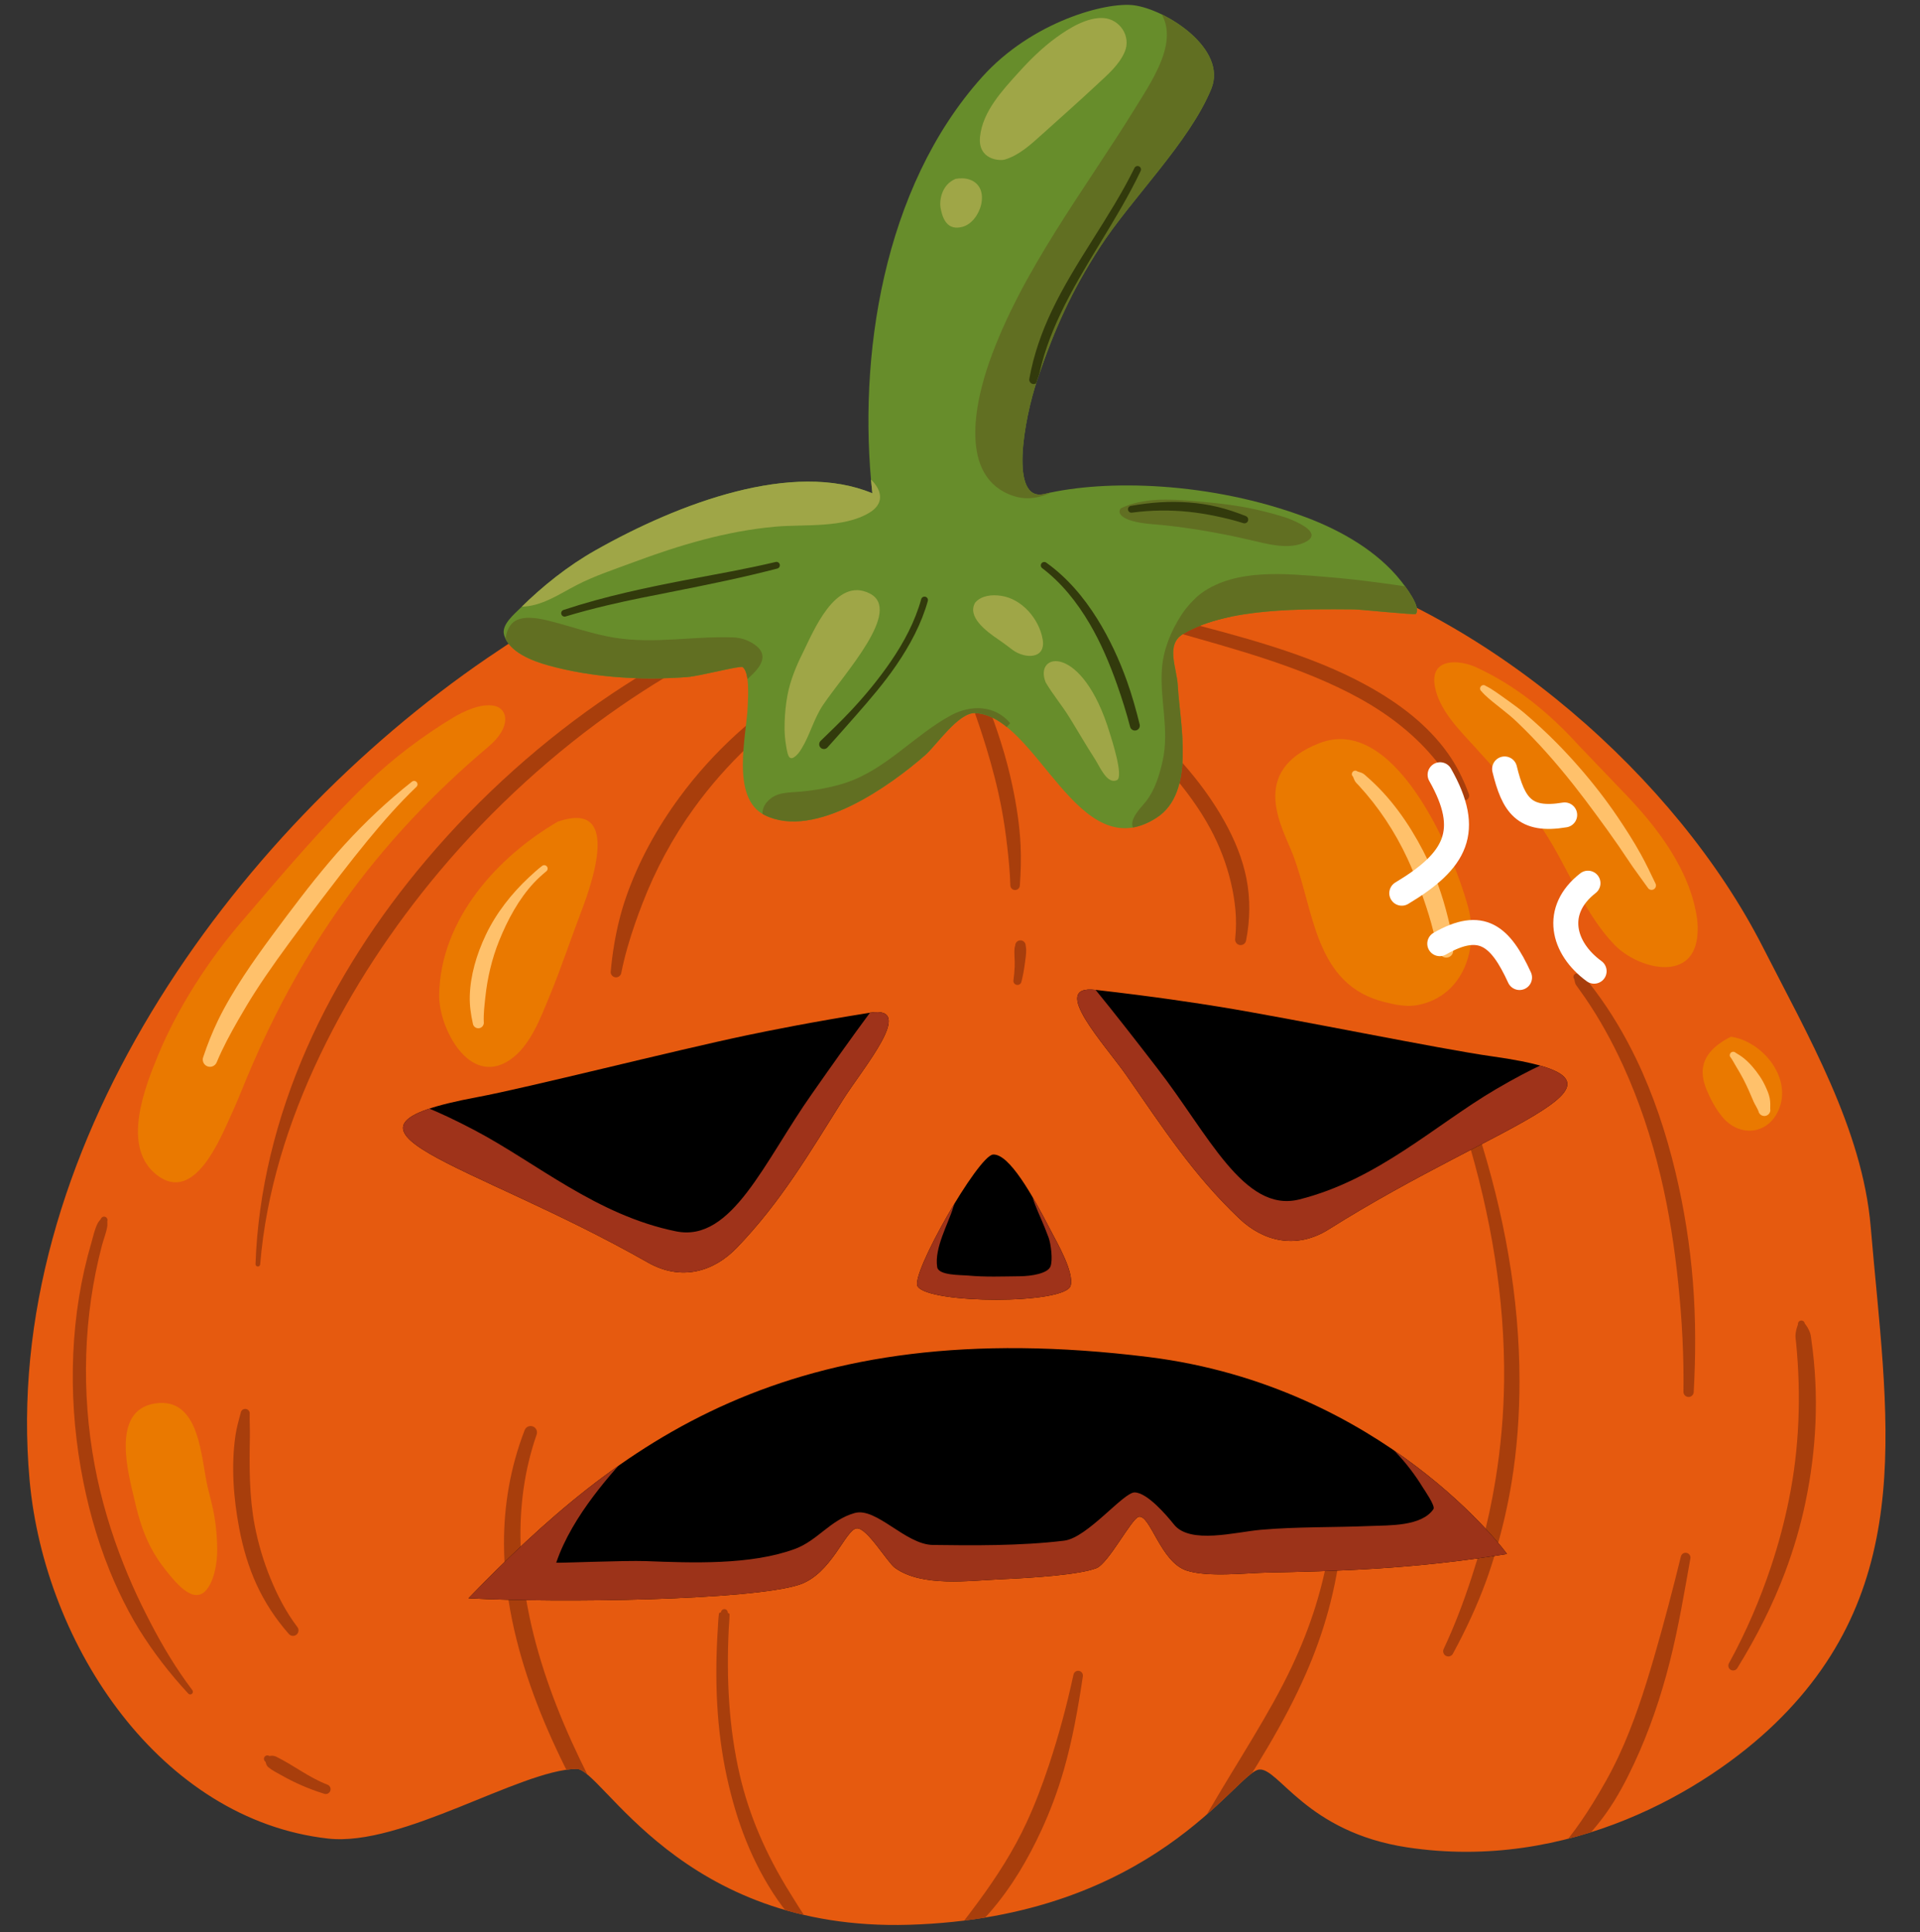 <?xml version="1.0" encoding="UTF-8"?><svg xmlns="http://www.w3.org/2000/svg" xmlns:xlink="http://www.w3.org/1999/xlink" clip-rule="evenodd" fill-rule="evenodd" height="816.5" preserveAspectRatio="xMidYMid meet" stroke-linecap="round" stroke-linejoin="round" stroke-miterlimit="1.5" version="1.0" viewBox="185.8 215.5 811.2 816.5" width="811.2" zoomAndPan="magnify"><rect x="185.8" y="215.5" width="811.2" height="816.5" fill="#333333" stroke="none"/><g><g><path d="M2778.44 0H3959.54V1299.21H2778.44z" fill="none" transform="translate(-2777.445 .247)"/><g><g transform="translate(-264.527 -405.433) scale(1.565)"><g><path d="M523.802,544.983C490.783,530.88 446.301,555.968 419.293,574.439C350.159,621.722 287.735,708.283 295.736,796.414C299.814,841.328 331.236,888.14 376.339,893.193C396.3,895.43 427.963,874.732 443.35,874.369C450.377,874.203 471.332,918.307 533.145,916.468C599.369,914.498 621.485,875.236 627.681,874.557C632.923,873.982 640.369,891.439 667.658,895.568C711.287,902.17 748.322,880.149 766.906,862.193C805.991,824.426 797.039,778.435 792.777,727.987C790.55,701.63 775.793,676.314 763.684,652.525C740.224,606.438 690.039,563.089 639.803,548.768C609.034,539.997 575.995,542.606 544.51,543.714" fill="#e65a0f"/></g><clipPath id="a"><g><path d="M523.802,544.983C490.783,530.88 446.301,555.968 419.293,574.439C350.159,621.722 287.735,708.283 295.736,796.414C299.814,841.328 331.236,888.14 376.339,893.193C396.3,895.43 427.963,874.732 443.35,874.369C450.377,874.203 471.332,918.307 533.145,916.468C599.369,914.498 621.485,875.236 627.681,874.557C632.923,873.982 640.369,891.439 667.658,895.568C711.287,902.17 748.322,880.149 766.906,862.193C805.991,824.426 797.039,778.435 792.777,727.987C790.55,701.63 775.793,676.314 763.684,652.525C740.224,606.438 690.039,563.089 639.803,548.768C609.034,539.997 575.995,542.606 544.51,543.714" fill="inherit"/></g></clipPath><g clip-path="url(#a)"><g><path d="M305.843,722.005C305.025,722.131 304.234,722.192 303.428,722.397C296.545,724.154 290.009,727.467 283.393,730.675C274.872,734.808 266.493,739.667 258.354,745.119C239.997,757.416 222.849,772.744 208.222,790.028C201.696,797.74 195.667,805.846 190.295,814.266C184.826,822.837 179.998,831.717 175.999,840.818C167.694,859.72 162.849,879.488 162.164,899.087C162.143,899.435 162.409,899.734 162.757,899.755C163.105,899.775 163.404,899.509 163.425,899.161C164.993,879.924 170.881,860.824 179.667,842.504C183.879,833.723 188.738,825.116 194.188,816.781C199.547,808.585 205.446,800.643 211.818,793.06C226.125,776.033 242.798,760.836 260.651,748.497C268.571,743.023 276.715,738.111 284.972,733.818C291.388,730.482 298.086,728.023 304.371,724.971C305.109,724.613 305.746,724.159 306.455,723.752C306.937,723.583 307.191,723.054 307.022,722.572C306.853,722.09 306.325,721.836 305.843,722.005Z" fill="#a83e0c" transform="translate(194.564 -161.019)"/></g><g><path d="M158.174,939.243C157.635,941.27 157.055,943.273 156.749,945.385C155.556,953.603 156.207,962.245 157.779,970.514C158.774,975.744 160.265,980.871 162.464,985.656C164.678,990.471 167.605,994.917 171.137,998.937C171.655,999.572 172.591,999.668 173.226,999.15C173.861,998.632 173.956,997.696 173.438,997.061C170.406,993.051 168.113,988.628 166.224,984.022C164.342,979.432 162.905,974.64 161.958,969.715C160.439,961.812 160.493,953.642 160.643,945.703C160.682,943.634 160.545,941.622 160.592,939.588C160.687,938.92 160.223,938.301 159.555,938.206C158.888,938.111 158.269,938.575 158.174,939.243Z" fill="#a83e0c" transform="translate(194.564 -161.019)"/></g><g><path d="M316.56,742.88C316.453,742.938 316.291,742.865 316.115,742.31C316.559,742.059 316.716,741.494 316.465,741.049C316.214,740.604 315.649,740.447 315.204,740.699C314.825,740.267 314.84,740.089 314.94,740.025C315.116,739.91 315.554,740.148 314.557,739.967C314.457,739.949 314.377,740.063 314.288,740.111C312.945,740.833 311.612,741.577 310.301,742.365C297.307,750.169 285.695,760.731 276.612,773.092C270.548,781.345 265.542,790.405 262.188,800.063C261.516,801.998 260.933,803.961 260.428,805.948C259.258,810.558 258.504,815.258 258.068,820.03C257.954,820.816 258.5,821.547 259.285,821.66C260.071,821.774 260.802,821.229 260.915,820.443C261.819,815.918 263.113,811.527 264.609,807.199C265.249,805.348 265.935,803.519 266.638,801.693C270.155,792.571 274.817,783.903 280.557,775.968C289.214,764 300.169,753.694 312.417,745.755C313.658,744.951 314.9,744.155 316.161,743.392C316.245,743.341 316.379,743.331 316.413,743.239C316.766,742.299 316.745,742.782 316.56,742.88Z" fill="#a83e0c" transform="translate(194.564 -161.019)"/></g><g><path d="M355.585,745.504C355.499,746.19 355.277,746.615 355.347,747.302C355.4,747.827 355.687,748.299 355.862,748.796C357.128,752.38 358.326,755.967 359.427,759.571C361.085,764.999 362.516,770.462 363.566,776.008C364.213,779.424 364.702,782.868 365.104,786.342C365.502,789.792 365.846,793.256 365.943,796.786C365.927,797.495 366.49,798.083 367.199,798.099C367.907,798.115 368.496,797.552 368.511,796.843C368.771,793.214 368.885,789.623 368.711,786.048C368.448,780.627 367.629,775.282 366.512,770.002C365.677,766.054 364.647,762.141 363.419,758.275C362.203,754.45 360.894,750.629 359.257,746.925C359.076,746.514 358.957,746.062 358.671,745.715C358.282,745.243 357.913,745.137 357.423,744.771C357.22,744.264 356.644,744.016 356.137,744.219C355.63,744.421 355.383,744.997 355.585,745.504Z" fill="#a83e0c" transform="translate(194.564 -161.019)"/></g><g><path d="M367.258,813.095C367.207,813.291 367.127,813.46 367.105,813.66C366.914,815.353 367.192,817.033 367.117,818.712C367.061,819.943 366.968,821.171 366.792,822.415C366.674,823.008 367.059,823.586 367.652,823.704C368.245,823.822 368.822,823.436 368.941,822.844C369.357,821.223 369.646,819.615 369.858,817.989C370.026,816.694 370.261,815.398 370.217,814.077C370.205,813.747 370.132,813.431 370.084,813.102C370.086,812.322 369.455,811.687 368.675,811.686C367.895,811.684 367.26,812.315 367.258,813.095Z" fill="#a83e0c" transform="translate(194.564 -161.019)"/></g><g><path d="M389.022,745.787C391.288,747.925 393.514,750.232 395.89,752.521C404.779,761.083 414.069,770.632 419.961,781.575C422.436,786.172 424.275,790.983 425.46,795.961C426.628,800.865 427.223,805.93 426.645,811.256C426.522,812.069 427.082,812.829 427.895,812.952C428.708,813.075 429.468,812.514 429.591,811.702C430.702,805.992 430.744,800.416 429.695,795.043C428.635,789.618 426.473,784.439 423.726,779.512C417.462,768.274 407.978,758.118 398.047,750.079C395.455,747.982 392.771,746.158 390.191,744.352C389.795,744.029 389.212,744.089 388.889,744.485C388.567,744.881 388.626,745.464 389.022,745.787Z" fill="#a83e0c" transform="translate(194.564 -161.019)"/></g><g><path d="M404.374,725.982C404.743,726.349 404.898,726.68 405.349,726.948C406.702,727.751 408.394,727.856 409.961,728.305C425.934,732.88 444.679,737.775 460.19,746.336C468.34,750.835 475.472,756.421 481.052,763.407C483.433,766.389 485.634,769.543 487.371,773.122C487.645,773.768 488.392,774.069 489.037,773.795C489.682,773.521 489.984,772.774 489.71,772.129C488.249,768.147 486.401,764.464 484.041,761.151C478.542,753.434 470.769,747.58 462.123,742.827C446.339,734.15 427.174,729.417 410.84,725.109C409.272,724.695 407.779,723.919 406.214,723.894C405.691,723.885 405.388,724.087 404.884,724.203C404.393,724.062 403.88,724.347 403.739,724.838C403.599,725.329 403.883,725.842 404.374,725.982Z" fill="#a83e0c" transform="translate(194.564 -161.019)"/></g><g><path d="M518.17,822.124C518.323,822.655 518.34,823.096 518.575,823.596C518.624,823.702 518.707,823.788 518.775,823.883C519.567,824.986 520.361,826.089 521.131,827.213C525.042,832.92 528.421,839.059 531.365,845.494C535.678,854.921 539.029,864.987 541.493,875.316C543.767,884.849 545.26,894.593 546.251,904.206C547.287,914.246 547.802,924.14 547.66,933.54C547.633,934.305 548.232,934.948 548.997,934.975C549.762,935.003 550.405,934.403 550.432,933.639C550.963,924.115 551.021,914.052 550.208,903.844C549.426,894.02 547.852,884.074 545.533,874.352C543.005,863.752 539.559,853.402 534.955,843.811C531.796,837.23 528.091,831.007 523.817,825.29C522.975,824.164 522.118,823.052 521.213,821.982C521.135,821.89 521.07,821.785 520.976,821.71C520.536,821.356 520.107,821.225 519.609,820.96C519.288,820.563 518.704,820.501 518.307,820.823C517.91,821.144 517.849,821.727 518.17,822.124Z" fill="#a83e0c" transform="translate(194.564 -161.019)"/></g><g><path d="M487.343,856.725C487.305,857.314 487.158,857.769 487.231,858.355C487.478,860.349 488.458,862.179 489.041,864.096C495.713,886.009 499.485,908.416 499.244,930.598C499.146,939.579 498.361,948.516 496.915,957.381C495.958,963.253 494.725,969.097 493.137,974.892C492.351,977.762 491.464,980.615 490.538,983.47C488.411,990.03 485.958,996.562 482.938,1003C482.588,1003.69 482.866,1004.54 483.559,1004.89C484.251,1005.24 485.097,1004.96 485.446,1004.26C488.906,997.875 491.92,991.402 494.347,984.786C495.409,981.893 496.328,978.966 497.18,976.032C498.899,970.105 500.27,964.122 501.26,958.092C502.751,949.007 503.407,939.826 503.402,930.62C503.392,908.059 499.259,885.307 492.119,863.133C491.498,861.203 491.206,859.115 490.182,857.359C489.882,856.845 489.489,856.568 489.093,856.123C488.927,855.64 488.4,855.383 487.917,855.549C487.434,855.715 487.177,856.242 487.343,856.725Z" fill="#a83e0c" transform="translate(194.564 -161.019)"/></g><g><path d="M510.378,1063.47C516.802,1059 522.365,1053.59 526.878,1047.23C529.838,1043.06 532.245,1038.46 534.446,1033.73C538.457,1025.12 541.591,1015.89 543.949,1006.59C546.36,997.089 547.932,987.529 549.525,978.623C549.675,977.916 549.223,977.22 548.515,977.07C547.808,976.921 547.112,977.373 546.962,978.08C544.823,986.8 542.403,996.088 539.681,1005.43C537.069,1014.4 534.155,1023.4 530.261,1031.78C528.161,1036.31 525.72,1040.6 523.145,1044.75C519.21,1051.1 514.851,1057.05 509.234,1062.02C508.832,1062.33 508.763,1062.91 509.078,1063.32C509.394,1063.72 509.976,1063.79 510.378,1063.47Z" fill="#a83e0c" transform="translate(194.564 -161.019)"/></g><g><path d="M263.65,1065.19C263.676,1065.08 263.841,1064.93 264.276,1064.74C264.552,1065.17 265.125,1065.29 265.555,1065.02C265.985,1064.74 266.11,1064.17 265.834,1063.74C266.187,1063.42 266.394,1063.34 266.508,1063.36L266.539,1063.11C266.568,1062.9 266.328,1062.76 266.222,1062.59C265.045,1060.65 263.879,1058.69 262.7,1056.7C258.157,1049.05 253.684,1041.01 249.677,1032.67C243.767,1020.37 238.886,1007.45 236.135,994.349C234.756,987.778 233.899,981.168 233.726,974.556C233.469,964.694 234.689,954.832 238.054,945.144C238.382,944.25 237.922,943.257 237.027,942.929C236.132,942.602 235.14,943.062 234.812,943.957C230.944,953.988 229.22,964.278 229.242,974.619C229.257,981.526 230.048,988.453 231.46,995.32C234.232,1008.81 239.367,1022.08 245.6,1034.66C249.77,1043.07 254.433,1051.18 259.271,1058.81C260.519,1060.78 261.794,1062.7 263.063,1064.6C263.177,1064.77 263.209,1065.06 263.406,1065.11L263.65,1065.19Z" fill="#a83e0c" transform="translate(194.564 -161.019)"/></g><g><path d="M416.951,1057.41C418.025,1056.17 419.073,1055.06 420.102,1053.84C420.54,1053.31 420.964,1052.81 421.355,1052.26C422.22,1051.03 422.957,1049.75 423.735,1048.5C427.844,1041.93 431.798,1035.71 435.46,1029.5C439.319,1022.95 442.812,1016.39 445.827,1009.48C450.504,998.748 453.946,987.131 455.435,973.14C455.535,972.336 454.963,971.601 454.158,971.501C453.353,971.401 452.619,971.974 452.519,972.778C450.596,986.308 446.803,997.439 441.961,1007.72C438.817,1014.4 435.188,1020.69 431.375,1027.07C427.683,1033.25 423.776,1039.49 419.879,1046.17C419.133,1047.45 418.336,1048.72 417.674,1050.07C417.374,1050.68 417.131,1051.31 416.886,1051.95C416.313,1053.46 415.863,1054.92 415.343,1056.49C415.09,1056.93 415.245,1057.5 415.689,1057.75C416.133,1058.01 416.698,1057.85 416.951,1057.41Z" fill="#a83e0c" transform="translate(194.564 -161.019)"/></g><g><path d="M287.819,993.113C287.495,993.284 287.522,993.094 287.303,993.387C287.276,993.423 287.283,993.474 287.277,993.519C287.088,994.849 287.059,996.192 286.973,997.524C286.073,1011.35 286.618,1024.8 289.431,1037.66C291.965,1049.25 296.066,1060.56 303.173,1070.85C304.856,1073.29 306.797,1075.58 308.826,1077.88C309.323,1078.51 310.234,1078.62 310.86,1078.12C311.486,1077.62 311.592,1076.71 311.096,1076.09C309.377,1073.67 307.883,1071.18 306.371,1068.75C300.007,1058.52 295.429,1048.03 292.86,1036.89C289.967,1024.35 289.27,1011.22 289.918,997.69C289.981,996.375 290.127,995.059 290.139,993.734C290.14,993.689 290.154,993.641 290.133,993.601C289.961,993.28 289.957,993.473 289.664,993.256C289.704,992.747 289.322,992.301 288.813,992.262C288.304,992.223 287.858,992.604 287.819,993.113Z" fill="#a83e0c" transform="translate(194.564 -161.019)"/></g><g><path d="M348.027,1085.8C352.723,1081.93 356.983,1078.12 360.58,1073.94C366.483,1067.08 370.787,1059.63 374.36,1051.89C376.754,1046.7 378.763,1041.32 380.389,1035.66C382.651,1027.8 384.174,1019.43 385.517,1010.43C385.644,1009.73 385.181,1009.06 384.482,1008.93C383.784,1008.81 383.113,1009.27 382.986,1009.97C381.094,1018.71 378.887,1026.77 376.35,1034.41C374.558,1039.81 372.597,1044.99 370.27,1049.99C366.82,1057.41 362.433,1064.31 357.277,1071.31C354.085,1075.63 350.766,1080.09 346.754,1084.45C346.383,1084.81 346.368,1085.39 346.719,1085.76C347.07,1086.13 347.656,1086.15 348.027,1085.8Z" fill="#a83e0c" transform="translate(194.564 -161.019)"/></g><g><path d="M120.41,886.909C120.113,887.311 119.802,887.622 119.57,888.065C118.727,889.677 118.387,891.508 117.871,893.258C112.16,912.635 111.445,933.819 114.991,954.178C116.639,963.642 119.18,972.962 122.759,981.806C124.306,985.628 126.051,989.358 127.99,992.969C128.856,994.582 129.76,996.169 130.72,997.72C134.579,1003.95 139.062,1009.71 143.991,1015.04C144.247,1015.34 144.701,1015.38 145.006,1015.13C145.311,1014.87 145.351,1014.42 145.095,1014.11C140.804,1008.45 137.129,1002.33 133.826,995.958C133.011,994.384 132.209,992.803 131.428,991.207C129.681,987.634 128.072,983.984 126.593,980.267C123.164,971.652 120.479,962.674 118.762,953.497C115.054,933.686 115.694,913.101 120.708,894.05C121.162,892.326 121.874,890.666 122.144,888.911C122.218,888.425 122.151,887.998 122.161,887.507C122.326,887.024 122.068,886.497 121.585,886.332C121.101,886.167 120.575,886.426 120.41,886.909Z" fill="#a83e0c" transform="translate(194.564 -161.019)"/></g><g><path d="M164.851,1033.45C165.024,1033.91 165.018,1034.15 165.28,1034.56C165.403,1034.75 165.569,1034.89 165.746,1035.04C166.741,1035.85 167.896,1036.41 168.99,1037.03C172.685,1039.13 176.493,1040.8 180.698,1042.11C181.378,1042.35 182.123,1041.99 182.362,1041.31C182.6,1040.63 182.241,1039.88 181.562,1039.65C176.526,1037.7 172.592,1034.5 167.832,1032.14C167.552,1032 167.279,1031.9 166.967,1031.86C166.526,1031.8 166.327,1031.89 165.878,1031.91C165.453,1031.62 164.878,1031.74 164.595,1032.16C164.311,1032.59 164.426,1033.16 164.851,1033.45Z" fill="#a83e0c" transform="translate(194.564 -161.019)"/></g><g><path d="M578.578,915.407C578.433,915.861 578.288,916.158 578.179,916.621C578.038,917.225 577.927,917.764 577.907,918.382C577.888,919.014 578.008,919.64 578.069,920.268C579.481,934.733 578.93,948.813 576.167,962.533C574.927,968.69 573.306,974.771 571.302,980.781C568.342,989.655 564.608,998.38 559.954,1006.87C559.591,1007.49 559.802,1008.29 560.425,1008.65C561.048,1009.01 561.848,1008.8 562.21,1008.18C567.404,999.76 571.793,991.096 575.151,982.144C577.446,976.026 579.27,969.783 580.596,963.442C583.555,949.291 584.331,934.634 582.22,919.771C582.129,919.128 582.091,918.471 581.9,917.848C581.714,917.243 581.465,916.738 581.149,916.187C580.908,915.768 580.687,915.518 580.407,915.124C580.329,914.619 579.856,914.272 579.351,914.351C578.846,914.429 578.5,914.902 578.578,915.407Z" fill="#a83e0c" transform="translate(194.564 -161.019)"/></g><g><path d="M519.308,758.962C511.47,750.323 502.439,742.905 491.781,737.988C487.113,735.834 479.155,735.303 480.544,743.084C481.669,749.381 486.9,754.611 491.024,759.126C497.164,765.849 503.288,772.75 508.605,780.147C516.056,790.511 520.147,803.746 529.152,812.994C535.243,819.25 549.8,823.151 551.354,810.987C551.573,809.268 551.575,807.517 551.332,805.799C549.453,792.537 540.363,780.821 531.34,771.533" fill="#ea7900" transform="translate(194.564 -161.019)"/></g><g><path d="M449.437,758.419C469.074,750.806 484.706,785.448 489.467,802.454C492.545,813.445 488.435,826.671 476.021,829.134C473.052,829.724 470.08,829.111 467.19,828.41C447.953,823.745 448.106,803.835 442.214,788.489C439.496,781.411 429.953,765.972 449.437,758.419Z" fill="#ea7900" transform="translate(194.564 -161.019)"/></g><g><path d="M243.811,779.619C260.141,774.014 253.96,793.868 250.028,804.116C247.152,811.614 244.654,819.271 241.568,826.685C239.117,832.57 236.373,840.258 230.776,844.007C219.813,851.349 211.58,835.176 211.738,826.352C212.101,806.166 227.283,789.217 243.811,779.619Z" fill="#ea7900" transform="translate(194.564 -161.019)"/></g><g><path d="M225.098,759.339C194.427,785.267 173.709,814.431 158.571,851.848C157.676,854.06 156.758,856.265 155.758,858.432C152.77,864.904 145.756,883.007 135.517,875.032C125.974,867.598 132.061,851.861 135.948,842.497C141.175,829.904 149.392,817.186 158.133,806.964C169.187,794.037 180.275,780.852 192.54,769.044C199.265,762.57 207.385,756.441 215.455,751.577C218.24,749.899 223.006,747.582 226.68,748.373C230.296,749.152 231.327,754.073 225.098,759.339Z" fill="#ea7900" transform="translate(194.564 -161.019)"/></g><g><path d="M560.474,837.71C549.617,843.148 553.029,850.176 554.684,853.758C555.603,855.747 556.727,857.62 558.122,859.315C562.893,865.11 570.95,864.142 573.615,856.823C576.73,848.268 568.665,838.842 560.474,837.71Z" fill="#ea7900" transform="translate(194.564 -161.019)"/></g><g><path d="M135.101,936.717C122.632,938.554 128.125,956.743 129.675,963.511C130.617,967.626 131.847,971.623 133.782,975.385C134.985,977.722 136.44,979.905 138.092,981.949C141.008,985.561 146.41,992.348 149.912,985.534C150.449,984.488 150.83,983.378 151.117,982.241C151.607,980.303 151.827,978.25 151.822,976.25C151.815,973.207 151.561,970.155 151.056,967.153C150.613,964.513 149.868,961.961 149.26,959.359C147.391,951.361 147.202,934.935 135.101,936.717Z" fill="#ea7900" transform="translate(194.564 -161.019)"/></g><g><path d="M204.37,768.862C197.923,773.944 191.837,779.673 186.189,785.857C183.39,788.922 180.725,792.108 178.134,795.323C175.521,798.566 173.025,801.87 170.559,805.125C165.3,812.168 159.946,819.303 155.473,826.922C154.265,828.98 153.116,831.07 152.078,833.214C150.514,836.443 149.19,839.774 148.051,843.191C147.671,844.2 148.182,845.327 149.19,845.706C150.198,846.086 151.325,845.575 151.705,844.567C153.36,840.604 155.393,836.849 157.526,833.139C158.952,830.658 160.409,828.193 161.957,825.778C165.865,819.682 170.173,813.814 174.469,808.041C177.893,803.353 181.477,798.641 185.118,793.94C187.514,790.846 189.933,787.763 192.419,784.741C196.603,779.653 200.909,774.728 205.582,770.261C205.968,769.926 206.01,769.342 205.675,768.956C205.341,768.57 204.756,768.528 204.37,768.862Z" fill="#ffc16b" transform="translate(194.564 -161.019)"/></g><g><path d="M239.526,791.589C238.273,792.557 237.081,793.636 235.893,794.751C231.323,799.039 227.157,804.272 224.341,810.201C221.837,815.474 220.157,821.189 220.01,826.747C219.943,829.279 220.311,831.739 220.841,834.128C220.948,834.942 221.695,835.516 222.509,835.409C223.323,835.302 223.896,834.554 223.79,833.741C223.694,831.526 223.972,829.307 224.214,827.025C224.751,821.952 225.938,816.748 227.942,811.782C230.261,806.035 233.277,800.491 237.31,796.162C238.37,795.024 239.514,793.997 240.68,793.036C241.08,792.718 241.145,792.135 240.827,791.736C240.508,791.336 239.926,791.271 239.526,791.589Z" fill="#ffc16b" transform="translate(194.564 -161.019)"/></g><g><path d="M493.109,744.416C493.409,744.747 493.682,745.081 494.008,745.388C496.791,748.016 500.059,750.119 502.789,752.794C508.327,758.075 513.308,763.774 517.996,769.697C520.114,772.373 522.159,775.103 524.183,777.854C526.206,780.605 528.214,783.37 530.158,786.19C531.453,788.07 532.689,789.99 533.998,791.869C535.314,793.759 536.701,795.571 538.026,797.464C538.354,798.032 539.081,798.227 539.649,797.899C540.217,797.571 540.412,796.844 540.084,796.276C538.821,793.646 537.593,791.031 536.185,788.489C534.21,784.922 532.012,781.496 529.731,778.137C528.205,775.888 526.607,773.689 524.945,771.543C521.38,766.939 517.544,762.551 513.442,758.39C510.726,755.635 507.87,753.008 504.905,750.466C503.56,749.328 502.149,748.271 500.706,747.249C499.019,746.055 497.369,744.805 495.619,743.715C495.175,743.438 494.717,743.225 494.263,742.968C493.864,742.65 493.281,742.716 492.963,743.115C492.644,743.515 492.71,744.097 493.109,744.416Z" fill="#ffc16b" transform="translate(194.564 -161.019)"/></g><g><path d="M458.455,767.484C458.683,767.959 458.77,768.369 459.06,768.808C459.306,769.181 459.647,769.476 459.949,769.804C465.335,775.642 469.761,782.326 473.149,789.605C474.457,792.414 475.622,795.292 476.688,798.204C477.76,801.133 478.739,804.09 479.571,807.07C479.932,808.361 480.231,809.663 480.596,810.943C480.967,812.25 481.414,813.507 481.783,814.801C481.966,815.821 482.944,816.5 483.964,816.316C484.983,816.132 485.662,815.155 485.478,814.135C485.367,812.741 485.277,811.355 485.058,809.96C484.841,808.586 484.497,807.23 484.165,805.869C483.395,802.713 482.476,799.569 481.346,796.496C480.218,793.426 478.891,790.422 477.385,787.521C473.478,779.993 468.534,772.986 462.193,767.49C461.838,767.182 461.511,766.835 461.101,766.607C460.624,766.342 460.198,766.272 459.682,766.098C459.299,765.759 458.714,765.795 458.375,766.178C458.037,766.56 458.073,767.145 458.455,767.484Z" fill="#ffc16b" transform="translate(194.564 -161.019)"/></g><g><path d="M560.463,843.37C560.972,844.111 561.359,844.884 561.85,845.691C562.523,846.796 563.178,847.921 563.804,849.105C564.332,850.104 564.801,851.13 565.274,852.153C565.745,853.175 566.136,854.219 566.591,855.21C567.011,856.127 567.553,856.901 567.91,857.792C568.076,858.671 568.925,859.249 569.804,859.082C570.682,858.915 571.26,858.066 571.093,857.188C571.123,856.228 571.138,855.301 570.953,854.316C570.754,853.26 570.309,852.239 569.849,851.229C569.403,850.252 568.883,849.292 568.273,848.392C567.048,846.583 565.65,844.902 564.026,843.569C563.279,842.955 562.525,842.49 561.73,842.021C561.358,841.671 560.772,841.689 560.422,842.062C560.072,842.434 560.091,843.02 560.463,843.37Z" fill="#ffc16b" transform="translate(194.564 -161.019)"/></g></g></g><g transform="rotate(.181 141382.757 -290149.875) scale(1.565)"><g><path d="M941.214,554.233C919.847,545.412 889.176,556.943 866.464,569.897C859.121,574.085 852.272,579.562 846.282,585.539C844.69,587.128 841.158,590.032 841.899,592.728C843.2,597.46 849.667,599.823 853.796,600.96C865.778,604.26 878.975,604.974 891.34,604.02C894.817,603.752 905.756,600.802 906.364,601.277C908.318,602.805 907.821,609.642 907.753,611.775C907.509,619.495 903.059,636.685 912.472,641.252C926.069,647.849 946.26,633.203 955.729,624.875C958.67,622.289 964.656,613.278 969.195,613.491C985.999,614.277 996.937,655.449 1018.22,641.608C1028.81,634.716 1024.45,616.301 1023.84,605.9C1023.54,600.896 1020.36,594.797 1025.38,591.843C1037.39,584.766 1057.73,585.124 1071.34,585.17C1073.02,585.176 1087.74,586.66 1088.02,586.365C1089.68,584.591 1084.95,578.645 1084.02,577.476C1077.64,569.45 1067.79,563.88 1058.33,560.363C1032.44,550.739 1004.1,550.258 987.634,554.275C978.143,556.59 982.055,534.173 985.659,523.396C990.224,509.746 994.902,499.358 1002.36,487.736C1010.89,474.435 1026.53,459.167 1032.37,444.758C1036.76,433.935 1020.22,423.416 1011.47,422.253C1004.05,421.267 983.931,426.669 970.476,441.763C943.689,471.812 937.116,517.815 941.214,554.233Z" fill="#678d2b"/></g><clipPath id="b"><g><path d="M941.214,554.233C919.847,545.412 889.176,556.943 866.464,569.897C859.121,574.085 852.272,579.562 846.282,585.539C844.69,587.128 841.158,590.032 841.899,592.728C843.2,597.46 849.667,599.823 853.796,600.96C865.778,604.26 878.975,604.974 891.34,604.02C894.817,603.752 905.756,600.802 906.364,601.277C908.318,602.805 907.821,609.642 907.753,611.775C907.509,619.495 903.059,636.685 912.472,641.252C926.069,647.849 946.26,633.203 955.729,624.875C958.67,622.289 964.656,613.278 969.195,613.491C985.999,614.277 996.937,655.449 1018.22,641.608C1028.81,634.716 1024.45,616.301 1023.84,605.9C1023.54,600.896 1020.36,594.797 1025.38,591.843C1037.39,584.766 1057.73,585.124 1071.34,585.17C1073.02,585.176 1087.74,586.66 1088.02,586.365C1089.68,584.591 1084.95,578.645 1084.02,577.476C1077.64,569.45 1067.79,563.88 1058.33,560.363C1032.44,550.739 1004.1,550.258 987.634,554.275C978.143,556.59 982.055,534.173 985.659,523.396C990.224,509.746 994.902,499.358 1002.36,487.736C1010.89,474.435 1026.53,459.167 1032.37,444.758C1036.76,433.935 1020.22,423.416 1011.47,422.253C1004.05,421.267 983.931,426.669 970.476,441.763C943.689,471.812 937.116,517.815 941.214,554.233Z" fill="inherit"/></g></clipPath><g clip-path="url(#b)"><g><path d="M403.273,560.009C413.609,567.997 405.029,580.385 399.618,589.158C386.064,611.139 368.834,633.246 360.187,657.78C356.451,668.378 351.667,689.084 366.83,693.986C378.227,697.67 389.431,682.818 395.63,675.769C414.555,654.253 423.772,623.733 428.079,595.794C429.896,584.004 432.61,568.226 418.589,563.668" fill="#616f22" transform="rotate(-.181 -43362.44 -193296.334)"/></g><g><path d="M480.043,719.552C470.616,718.014 460.673,716.573 451.156,715.811C440.505,714.958 426.853,713.451 417.548,720.136C411.876,724.211 408.803,734.398 415.083,739.48C419.763,743.267 427.343,740.984 432.488,739.696C444.581,736.67 456.606,733.552 468.503,729.832C472.532,728.572 479.628,726.785 481.904,722.723" fill="#616f22" transform="rotate(-.181 -43362.44 -193296.334)"/></g><g><path d="M426.28,717.525C420.381,716.976 414.973,721.516 411.997,726.148C409.274,730.388 407.251,735.205 406.82,740.263C406.09,748.859 408.92,756.895 406.951,765.616C406.1,769.382 404.895,773.308 402.5,776.397C401.19,778.087 398.079,780.958 398.908,783.403C400.817,789.036 409.352,785.63 412.247,783.392C420.535,776.986 423.04,767.208 423.719,757.146C424.298,748.561 425.036,739.972 424.502,731.359" fill="#616f22" transform="rotate(-.181 -43362.44 -193296.334)"/></g><g><path d="M365.812,755.292C361.772,750.441 355.267,750.256 349.928,753.13C339.833,758.566 332.296,767.901 321.138,771.486C317.36,772.7 313.245,773.4 309.297,773.78C305.933,774.104 302.665,773.772 300.208,776.531C296.913,780.232 300.781,785.151 304.092,787.164C309.981,790.743 318.141,788.878 324.137,786.594C329.499,784.552 334.378,781.346 339.087,778.115C347.033,772.662 353.813,765.891 361.526,760.183" fill="#616f22" transform="rotate(-.181 -43362.44 -193296.334)"/></g><g><path d="M291.139,746.424C294.109,743.794 302.817,738.462 296.982,734.191C296.207,733.624 295.359,733.162 294.464,732.817C293.244,732.348 292.04,732.168 290.738,732.128C280.084,731.796 269.792,733.922 259.111,732.235C253.278,731.314 247.636,729.273 241.93,727.808C239.228,727.114 235.337,726.23 232.646,727.445C229.704,728.774 228.968,733.327 229.98,736.056C231.848,741.096 237.22,744.429 241.857,746.574C247.018,748.962 252.892,749.548 258.514,749.735C267.449,750.033 276.536,749.231 285.1,746.64" fill="#616f22" transform="rotate(-.181 -43362.44 -193296.334)"/></g><g><path d="M395.816,697.209C402.002,694.342 409.001,694.779 415.616,695.337C422.122,695.886 428.494,696.583 434.825,698.238C436.195,698.596 436.114,698.555 437.526,698.966C438.326,699.199 439.128,699.423 439.92,699.678C440.838,699.974 441.272,700.151 442.16,700.536C444.132,701.393 449.799,704.017 445.775,706.26C441.344,708.729 434.867,706.826 430.302,705.763C422.462,703.938 412.556,702.206 404.519,701.593C394.375,700.819 394.852,697.903 395.816,697.209Z" fill="#616f22" transform="rotate(-.181 -43362.44 -193296.334)"/></g><g><path d="M375.42,744.308C372.059,736.138 385.307,733.554 392.685,757.905C393.153,759.447 396.579,769.839 394.619,770.692C391.945,771.856 390.024,767.022 388.693,764.966C386.257,761.205 384.205,757.594 381.856,753.8C379.695,750.311 377.558,747.884 375.42,744.308Z" fill="#9fa647" transform="rotate(-.181 -43362.44 -193296.334)"/></g><g><path d="M357.683,596.961C358.378,590.119 363.785,584.358 368.182,579.499C371.262,576.095 374.531,572.878 378.251,570.172C381.654,567.698 386.58,564.618 391.029,564.91C395.427,565.198 398.541,569.857 396.742,574.041C395.243,577.529 392.244,580.091 389.527,582.628C384.536,587.29 379.438,591.807 374.361,596.374C371.447,598.995 368.25,601.959 364.401,603.105C362.887,603.557 357.059,603.109 357.683,596.961Z" fill="#9fa647" transform="rotate(-.181 -43362.44 -193296.334)"/></g><g><path d="M351.107,608.324C347.168,609.925 346.688,614.394 347.036,616.218C347.668,619.527 349.068,622.318 352.949,621.28C357.904,619.957 360.849,610.553 354.867,608.52C353.652,608.108 352.357,608.113 351.107,608.324Z" fill="#9fa647" transform="rotate(-.181 -43362.44 -193296.334)"/></g><g><path d="M242.28,713.076C249.871,702.095 264.848,696.538 276.893,692.257C284.306,689.623 291.844,686.149 299.689,685.03C308.2,683.815 317.725,683.254 325.527,687.526C329.843,689.888 333.419,695.053 327.831,698.453C320.849,702.702 310.266,701.544 302.474,702.235C289.215,703.411 276.436,707.252 264.019,711.883C258.979,713.762 253.655,715.51 248.866,717.971C244.023,720.46 239.373,723.805 233.702,723.852C231.855,723.867 229.56,723.752 228.088,722.507" fill="#9fa647" transform="rotate(-.181 -43362.44 -193296.334)"/></g><g><path d="M327.88,720.264C318.595,715.569 312.578,730.825 309.832,736.318C308.019,739.944 306.435,743.804 305.689,747.804C305.253,750.138 305.025,752.547 304.935,754.919C304.884,756.258 304.901,757.603 305.015,758.939C305.094,759.876 305.23,760.805 305.385,761.732C305.784,764.117 306.198,766.007 308.392,763.703C308.841,763.231 309.198,762.685 309.534,762.13C311.81,758.376 312.845,754.019 315.322,750.352C321.082,741.825 336.905,724.827 327.88,720.264Z" fill="#9fa647" transform="rotate(-.181 -43362.44 -193296.334)"/></g><g><path d="M356.393,722.717C354.138,726.481 359.114,730.343 362.838,732.839C364.089,733.678 365.313,734.661 366.537,735.553C369.841,737.961 375.541,738.069 374.589,732.631C373.627,727.142 369.003,721.716 363.339,720.901C360.898,720.55 358.108,720.796 356.393,722.717Z" fill="#9fa647" transform="rotate(-.181 -43362.44 -193296.334)"/></g><g><path d="M399.383,605.383C392.837,618.707 383.411,630.589 377.06,643.948C374.311,649.732 372.164,655.798 370.992,662.326C370.875,662.972 371.304,663.592 371.95,663.709C372.597,663.827 373.217,663.398 373.334,662.751C374.496,656.442 376.656,650.609 379.29,645.002C385.57,631.632 394.697,619.582 401.05,606.188C401.272,605.728 401.079,605.174 400.619,604.952C400.159,604.73 399.605,604.923 399.383,605.383Z" fill="#323a0c" transform="rotate(-.181 -43362.44 -193296.334)"/></g><g><path d="M398.693,698.451C403.91,697.752 408.925,697.713 413.881,698.213C416.383,698.466 418.865,698.874 421.364,699.394C423.803,699.902 426.261,700.484 428.734,701.276C429.261,701.464 429.84,701.189 430.028,700.663C430.216,700.137 429.941,699.557 429.415,699.369C426.911,698.382 424.429,697.531 421.919,696.925C419.33,696.299 416.723,695.91 414.106,695.705C408.965,695.302 403.772,695.666 398.408,696.623C397.903,696.701 397.557,697.175 397.636,697.68C397.715,698.184 398.189,698.53 398.693,698.451Z" fill="#323a0c" transform="rotate(-.181 -43362.44 -193296.334)"/></g><g><path d="M374.471,713.446C379.654,717.37 383.846,722.607 387.275,728.442C390.293,733.577 392.668,739.195 394.649,744.797C396.021,748.678 397.228,752.545 398.205,756.283C398.385,756.994 399.109,757.425 399.821,757.245C400.532,757.064 400.963,756.34 400.782,755.629C399.839,751.798 398.731,747.807 397.314,743.849C395.254,738.089 392.6,732.386 389.361,727.181C385.635,721.193 381.083,715.885 375.567,711.954C375.155,711.652 374.576,711.741 374.273,712.152C373.971,712.564 374.06,713.144 374.471,713.446Z" fill="#323a0c" transform="rotate(-.181 -43362.44 -193296.334)"/></g><g><path d="M341.806,721.804C340.169,727.738 337.202,733.382 333.553,738.697C330.33,743.392 326.633,747.881 322.762,752.003C320.066,754.873 317.264,757.534 314.623,760.108C314.132,760.617 314.147,761.429 314.656,761.92C315.164,762.411 315.976,762.396 316.467,761.887C318.959,759.141 321.521,756.226 324.137,753.253C327.926,748.946 331.763,744.475 335.031,739.711C338.794,734.225 341.882,728.417 343.589,722.299C343.726,721.807 343.437,721.297 342.945,721.16C342.453,721.024 341.942,721.312 341.806,721.804Z" fill="#323a0c" transform="rotate(-.181 -43362.44 -193296.334)"/></g><g><path d="M245.817,726.482C249.538,725.347 253.301,724.367 257.088,723.466C263.148,722.023 269.281,720.853 275.408,719.637C284.65,717.803 293.883,715.917 302.95,713.55C303.44,713.427 303.739,712.93 303.616,712.44C303.493,711.95 302.996,711.652 302.506,711.774C294.559,713.667 286.469,715.066 278.401,716.609C273.01,717.64 267.631,718.742 262.293,719.984C256.543,721.323 250.852,722.867 245.256,724.718C244.769,724.873 244.499,725.393 244.654,725.88C244.809,726.367 245.33,726.636 245.817,726.482Z" fill="#323a0c" transform="rotate(-.181 -43362.44 -193296.334)"/></g></g></g></g><g><g transform="translate(-2203.103 312.684) scale(1.243)"><g><path d="M2259.44,314.305C2264.91,313.977 2272.92,328.252 2278.9,339.886C2281.02,344.011 2287.03,354.199 2285.8,358.863C2284.12,365.289 2237.47,365.152 2233.78,359.103C2231.28,355.01 2254.4,314.608 2259.44,314.305Z" fill="inherit"/></g><clipPath id="c"><g><path d="M2259.44,314.305C2264.91,313.977 2272.92,328.252 2278.9,339.886C2281.02,344.011 2287.03,354.199 2285.8,358.863C2284.12,365.289 2237.47,365.152 2233.78,359.103C2231.28,355.01 2254.4,314.608 2259.44,314.305Z" fill="inherit"/></g></clipPath><g clip-path="url(#c)"><path d="M2272.34,322.664C2271.47,328.58 2274.94,333.342 2278.32,342.565C2279.09,344.684 2279.8,350.148 2278.95,352.349C2278.01,354.779 2272.34,355.639 2268.71,355.678C2262.5,355.744 2256.91,355.998 2250.78,355.432C2248.48,355.219 2240.88,355.443 2240.44,352.573C2239.42,346.054 2244.19,337.951 2245.91,332.172C2246.45,330.355 2247.44,328.702 2248.18,326.957C2248.43,326.373 2248.68,325.788 2248.92,325.203C2249.07,324.856 2249.68,323.989 2249.34,324.155C2246.08,325.749 2243.2,329.675 2241.09,332.509C2235.52,339.975 2227.54,349.83 2229.55,359.853C2230.48,364.529 2234.06,367.58 2238.26,369.47C2245.19,372.585 2253.07,373.185 2260.57,373.027C2271.72,372.791 2288.87,369.524 2293.46,357.646C2296.17,350.644 2295.08,342.647 2293.66,335.504" fill="#9f331a"/></g></g><g transform="rotate(57.038 1536.537 -1527.595) scale(1.243)"><g><path d="M2398.65,215.757C2387.32,228.826 2351.25,265.418 2334.28,284.127C2329.22,289.71 2319.3,300.807 2306.4,316.498C2296.23,328.867 2323.83,323.856 2336.76,323.44C2358.35,322.745 2377.29,322.786 2398.32,317.722C2409.1,315.124 2417.72,307.387 2417.89,294.159C2418.8,223.844 2438.29,170.022 2398.65,215.757Z" fill="inherit"/></g><clipPath id="d"><g><path d="M2398.65,215.757C2387.32,228.826 2351.25,265.418 2334.28,284.127C2329.22,289.71 2319.3,300.807 2306.4,316.498C2296.23,328.867 2323.83,323.856 2336.76,323.44C2358.35,322.745 2377.29,322.786 2398.32,317.722C2409.1,315.124 2417.72,307.387 2417.89,294.159C2418.8,223.844 2438.29,170.022 2398.65,215.757Z" fill="inherit"/></g></clipPath><g clip-path="url(#d)"><path d="M2420.33,183.598C2428.55,193.026 2411.47,161.783 2408.84,220.692C2407.78,244.329 2412.83,271.074 2403.9,297.119C2397.61,315.471 2368.21,310.925 2340.14,313.333C2336.82,313.618 2292.79,317.024 2286.7,319.456C2283.48,320.741 2295.37,309.938 2296.39,312.918C2297.96,317.526 2293.59,330.255 2297.53,332.889C2308.74,340.384 2331.35,333.376 2344.47,334.411C2366.55,336.152 2389.95,336.501 2410.92,328.515C2422.74,324.012 2436.14,315.642 2440.78,303.171C2447.7,284.556 2433.43,261.793 2424.14,246.596C2416.94,234.824 2440.95,197.567 2429.76,189.402" fill="#9f331a"/></g></g><g transform="scale(-1.243 1.243) rotate(59.651 755.137 -1982.819)"><g><path d="M2398.65,215.757C2387.32,228.826 2351.25,265.418 2334.28,284.127C2329.22,289.71 2319.3,300.807 2306.4,316.498C2296.23,328.867 2323.83,323.856 2336.76,323.44C2358.35,322.745 2377.29,322.786 2398.32,317.722C2409.1,315.124 2417.72,307.387 2417.89,294.159C2418.8,223.844 2438.29,170.022 2398.65,215.757Z" fill="inherit"/></g><clipPath id="e"><g><path d="M2398.65,215.757C2387.32,228.826 2351.25,265.418 2334.28,284.127C2329.22,289.71 2319.3,300.807 2306.4,316.498C2296.23,328.867 2323.83,323.856 2336.76,323.44C2358.35,322.745 2377.29,322.786 2398.32,317.722C2409.1,315.124 2417.72,307.387 2417.89,294.159C2418.8,223.844 2438.29,170.022 2398.65,215.757Z" fill="inherit"/></g></clipPath><g clip-path="url(#e)"><path d="M2420.33,183.598C2428.55,193.026 2411.47,161.783 2408.84,220.692C2407.78,244.329 2412.83,271.074 2403.9,297.119C2397.61,315.471 2368.21,310.925 2340.14,313.333C2336.82,313.618 2292.79,317.024 2286.7,319.456C2283.48,320.741 2295.37,309.938 2296.39,312.918C2297.96,317.526 2293.59,330.255 2297.53,332.889C2308.74,340.384 2331.35,333.376 2344.47,334.411C2366.55,336.152 2389.95,336.501 2410.92,328.515C2422.74,324.012 2436.14,315.642 2440.78,303.171C2447.7,284.556 2433.43,261.793 2424.14,246.596C2416.94,234.824 2440.95,197.567 2429.76,189.402" fill="#9f331a"/></g></g></g><g transform="translate(-2812.602 -40.66)"><g><path d="M3196.35,931.527C3259.66,866.167 3331.04,810.643 3483.62,829.581C3583.24,841.946 3635.3,912.796 3635.1,912.828C3594.78,919.371 3561.99,920.091 3533.74,920.662C3524.85,920.842 3508.63,922.762 3499.67,919.785C3488.65,916.117 3484.39,896.038 3479.51,897.101C3476.51,897.755 3466.74,916.829 3461.63,918.809C3454.49,921.576 3434.98,922.904 3421.33,923.489C3407.78,924.069 3388.02,926.902 3376.55,918.698C3373.36,916.418 3364.6,901.469 3360.34,901.982C3355.53,902.563 3349.73,921.345 3336.04,925.806C3315.87,932.377 3235.08,933.616 3196.35,931.527Z" fill="inherit"/></g><clipPath id="f"><g><path d="M3196.35,931.527C3259.66,866.167 3331.04,810.643 3483.62,829.581C3583.24,841.946 3635.3,912.796 3635.1,912.828C3594.78,919.371 3561.99,920.091 3533.74,920.662C3524.85,920.842 3508.63,922.762 3499.67,919.785C3488.65,916.117 3484.39,896.038 3479.51,897.101C3476.51,897.755 3466.74,916.829 3461.63,918.809C3454.49,921.576 3434.98,922.904 3421.33,923.489C3407.78,924.069 3388.02,926.902 3376.55,918.698C3373.36,916.418 3364.6,901.469 3360.34,901.982C3355.53,902.563 3349.73,921.345 3336.04,925.806C3315.87,932.377 3235.08,933.616 3196.35,931.527Z" fill="inherit"/></g></clipPath><g clip-path="url(#f)"><g><path d="M3566.87,866.748C3577,873.33 3585.6,882.683 3591.91,892.995C3592.52,893.991 3597.33,900.86 3596.44,902.178C3591.44,909.576 3577.54,909.001 3569.76,909.329C3554.37,909.978 3538.87,909.595 3523.52,910.932C3512.86,911.861 3493.57,917.201 3486.8,908.695C3483.59,904.651 3475.43,895.197 3470.18,895.142C3465.44,895.093 3450.23,914.313 3440.45,915.524C3422.17,917.785 3400.94,917.568 3384.94,917.342C3373.33,917.178 3361.08,901.258 3351.88,903.853C3341.55,906.766 3336.3,915.484 3326.58,919.055C3307.92,925.917 3282.98,924.906 3263.62,924.163C3255.02,923.833 3225.73,925.067 3225.81,924.827C3232.63,904.612 3250.05,886.07 3258.25,877.003C3261.32,873.599 3264.82,870.496 3268.37,867.593C3271.76,864.812 3274.05,862.878 3273.89,862.837C3264.55,860.462 3253.62,864.795 3244.91,867.807C3219.41,876.628 3196.59,893.887 3177.79,912.97C3168.26,922.654 3156.82,937.141 3161.3,951.75C3165.96,966.908 3179.94,974.061 3193.95,979.183C3220.59,988.926 3244.52,990.978 3272.75,990.155C3324.51,988.647 3375.42,981.229 3426.92,976.862C3483.95,972.024 3541.23,968.735 3598.07,961.899C3608.88,960.6 3619.77,958.508 3630.2,955.337C3636.58,953.397 3642.54,950.958 3648.05,947.169C3693.81,915.681 3622.51,875.677 3598.31,864.896" fill="#9c3319" transform="translate(7.602 -8.34)"/></g></g></g><g><path d="M3635.87,606.258C3649.4,630.087 3642.63,642.541 3619.68,656.307" fill="none" stroke="#fff" stroke-width="10.56" transform="translate(-2841.626 -63.378)"/></g><g><path d="M3663.12,603.809C3666.85,619.087 3671.42,626.119 3688.5,623.239" fill="none" stroke="#fff" stroke-width="10.56" transform="translate(-2841.626 -63.378)"/></g><g><path d="M3635.73,677.638C3653.46,667.434 3661.41,674.468 3669.43,691.941" fill="none" stroke="#fff" stroke-width="10.56" transform="translate(-2841.626 -63.378)"/></g><g><path d="M3698.34,652.08C3683.61,663.551 3687.61,679.546 3700.94,689.264" fill="none" stroke="#fff" stroke-width="10.56" transform="translate(-2841.626 -63.378)"/></g></g></g></svg>